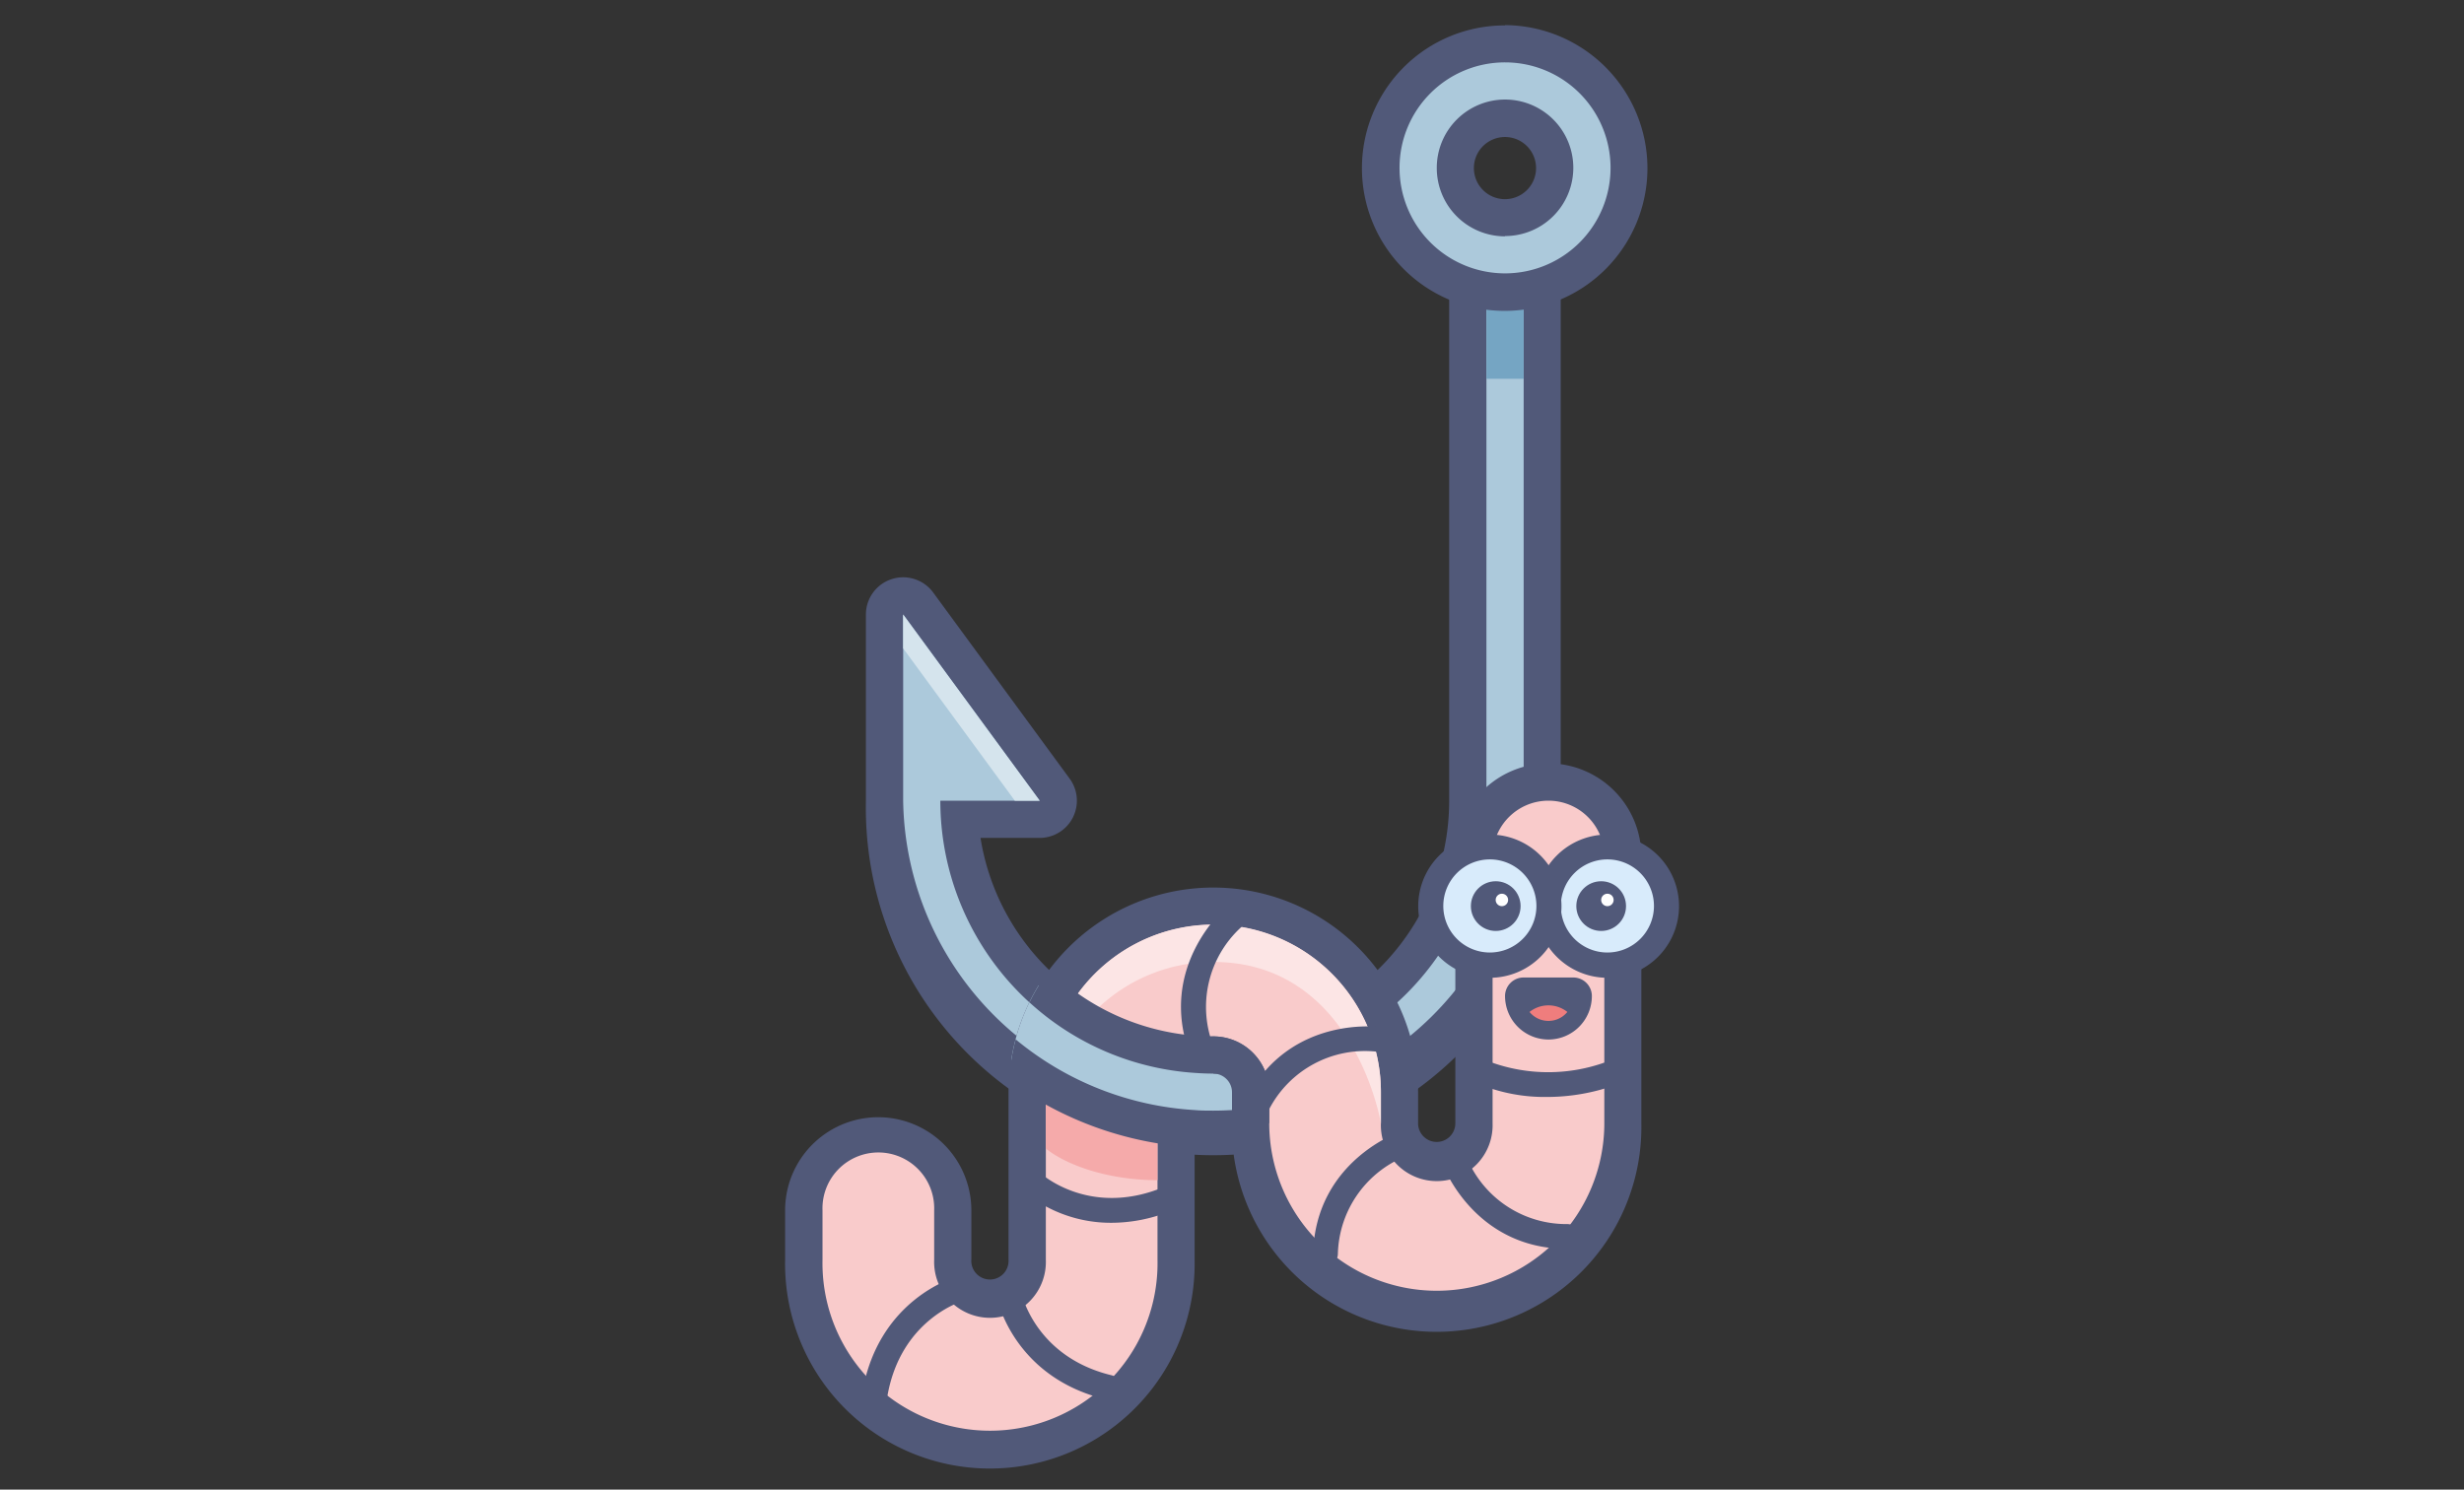 <svg id="Layer_1" data-name="Layer 1" xmlns="http://www.w3.org/2000/svg" viewBox="0 0 344 208"><rect x="0" y="0" width="344" height="208" fill="#333333" stroke="none"/><defs><style>.cls-1{fill:#acc9db;}.cls-2{fill:#515979;}.cls-3{fill:#75a5c3;}.cls-4{fill:#d5e4ed;}.cls-5{fill:#f9cbcb;}.cls-6{fill:#fce5e5;}.cls-7{fill:#f5aaaa;}.cls-8{fill:#d8ebfb;}.cls-9{fill:#fff;}.cls-10{fill:#ef7d7d;}</style></defs><path class="cls-1" d="M169.4,157.71a46,46,0,0,1-45.91-45.91v-26a2.59,2.59,0,0,1,1.79-2.47,2.5,2.5,0,0,1,.81-.13,2.59,2.59,0,0,1,2.09,1.06l19.06,26a2.58,2.58,0,0,1,.22,2.71,2.61,2.61,0,0,1-2.31,1.43H134a35.52,35.52,0,0,0,70.94-2.6V35.56a2.6,2.6,0,0,1,2.6-2.6h5.2a2.6,2.6,0,0,1,2.59,2.6V111.8A46,46,0,0,1,169.4,157.71Z"/><path class="cls-2" d="M212.72,35.56V111.8a43.32,43.32,0,0,1-86.63,0v-26l19.06,26H131.28a38.12,38.12,0,0,0,76.24,0V35.56h5.2m0-5.19h-5.2a5.19,5.19,0,0,0-5.2,5.19V111.8A32.92,32.92,0,0,1,136.89,117h8.26a5.2,5.2,0,0,0,4.19-8.27l-19.06-26a5.2,5.2,0,0,0-4.19-2.12,5,5,0,0,0-1.62.26,5.19,5.19,0,0,0-3.58,4.94v26a48.51,48.51,0,1,0,97,0V35.56a5.19,5.19,0,0,0-5.19-5.19Z"/><rect class="cls-3" x="207.52" y="42.49" width="5.2" height="10.4"/><path class="cls-1" d="M210.12,40.76a17.33,17.33,0,1,1,17.32-17.32A17.34,17.34,0,0,1,210.12,40.76Zm0-24.25a6.93,6.93,0,1,0,6.93,6.93A6.93,6.93,0,0,0,210.12,16.51Z"/><path class="cls-2" d="M210.12,8.71a14.73,14.73,0,1,1-14.73,14.73A14.72,14.72,0,0,1,210.12,8.71m0,24.25a9.53,9.53,0,1,0-9.53-9.52A9.53,9.53,0,0,0,210.12,33m0-29.45A19.93,19.93,0,1,0,230,23.44,20,20,0,0,0,210.12,3.51Zm0,24.26a4.34,4.34,0,1,1,4.33-4.33,4.34,4.34,0,0,1-4.33,4.33Z"/><polygon class="cls-4" points="126.09 85.81 145.15 111.8 141.68 111.8 126.09 90.53 126.09 85.81"/><path class="cls-5" d="M138.21,201.89a26,26,0,0,1-26-26V169A10.4,10.4,0,0,1,133,169v6.93a5.2,5.2,0,1,0,10.39,0V152.51a26,26,0,1,1,52,0v4.33a5.2,5.2,0,1,0,10.4,0V119.59a10.4,10.4,0,0,1,20.79,0v37.25a26,26,0,0,1-52,0v-4.33a5.2,5.2,0,1,0-10.4,0V175.9A26,26,0,0,1,138.21,201.89Z"/><path class="cls-2" d="M216.18,111.8a7.8,7.8,0,0,1,7.8,7.79v37.25a23.39,23.39,0,1,1-46.78,0v-4.33a7.8,7.8,0,0,0-15.6,0V175.9a23.39,23.39,0,1,1-46.77,0V169a7.8,7.8,0,1,1,15.59,0v6.93a7.8,7.8,0,1,0,15.59,0V152.51a23.39,23.39,0,0,1,46.78,0v4.33a7.8,7.8,0,1,0,15.59,0V119.59a7.8,7.8,0,0,1,7.8-7.79m0-5.2a13,13,0,0,0-13,13v37.25a2.6,2.6,0,0,1-5.2,0v-4.33a28.59,28.59,0,0,0-57.18,0V175.9a2.6,2.6,0,1,1-5.19,0V169a13,13,0,0,0-26,0v6.93a28.59,28.59,0,1,0,57.17,0V152.51a2.6,2.6,0,1,1,5.2,0v4.33a28.59,28.59,0,1,0,57.17,0V119.59a13,13,0,0,0-13-13Z"/><path class="cls-6" d="M169.4,134.32c19.67,0,23.39,22.52,23.39,22.52v-4.33a23.39,23.39,0,0,0-45.73-6.95c-.68,2.2-.05,4.41,1.72,1.12A23.41,23.41,0,0,1,169.4,134.32Z"/><path class="cls-7" d="M146,143.62c0,.08,0,.15,0,.23v16.52c3.26,2.58,9.22,4.42,15.59,4.42V150.84A37.93,37.93,0,0,1,146,143.62Z"/><path class="cls-1" d="M145,137.6A28.37,28.37,0,0,0,141.18,148a45.66,45.66,0,0,0,25.62,9.66l5.2-1.39v-7.37l-5.2-1.66A35.4,35.4,0,0,1,145,137.6Z"/><path class="cls-2" d="M169.4,144.72v5.19a2.61,2.61,0,0,1,2.6,2.6v4.33h5.2v-4.33A7.8,7.8,0,0,0,169.4,144.72Z"/><circle class="cls-8" cx="224.41" cy="126.52" r="8.23"/><path class="cls-2" d="M224.41,120a6.5,6.5,0,1,1-6.5,6.49,6.5,6.5,0,0,1,6.5-6.49m0-3.47a10,10,0,1,0,10,10,10,10,0,0,0-10-10Z"/><circle class="cls-2" cx="223.54" cy="126.52" r="3.47"/><circle class="cls-9" cx="224.41" cy="125.66" r="0.87"/><circle class="cls-8" cx="207.95" cy="126.52" r="8.23"/><path class="cls-2" d="M208,120a6.5,6.5,0,1,1-6.5,6.49A6.5,6.5,0,0,1,208,120m0-3.47a10,10,0,1,0,10,10,10,10,0,0,0-10-10Z"/><circle class="cls-2" cx="208.82" cy="126.52" r="3.47"/><path class="cls-2" d="M216,153.17a24.13,24.13,0,0,1-9.22-1.68,1.73,1.73,0,0,1,1.41-3.16h0a23.58,23.58,0,0,0,16.05-.05,1.73,1.73,0,1,1,1.15,3.27A28.3,28.3,0,0,1,216,153.17Z"/><path class="cls-2" d="M218.81,174.38c-13,0-17.33-11.64-17.37-11.75a1.73,1.73,0,0,1,3.26-1.18,15.06,15.06,0,0,0,14.11,9.47,1.73,1.73,0,0,1,0,3.46Z"/><path class="cls-2" d="M185,176.78H185a1.72,1.72,0,0,1-1.68-1.78c.39-13,12.15-17,12.27-17a1.73,1.73,0,1,1,1.07,3.29,15.11,15.11,0,0,0-9.88,13.83A1.72,1.72,0,0,1,185,176.78Z"/><path class="cls-2" d="M175.68,155.69a1.74,1.74,0,0,1-1.53-2.56c6.18-11.45,18.48-9.73,18.6-9.71a1.73,1.73,0,1,1-.51,3.43,15.09,15.09,0,0,0-15,7.93A1.73,1.73,0,0,1,175.68,155.69Z"/><path class="cls-2" d="M167.78,148.41a1.72,1.72,0,0,1-1.62-1.11c-4.62-12.17,4.72-20.34,4.82-20.42a1.73,1.73,0,1,1,2.25,2.63,15.08,15.08,0,0,0-3.83,16.56,1.72,1.72,0,0,1-1.62,2.34Z"/><path class="cls-2" d="M155.21,170.74a19.11,19.11,0,0,1-12.3-4.38,1.73,1.73,0,0,1,2.34-2.56c.28.26,6.79,6,16.72,2.15a1.73,1.73,0,1,1,1.25,3.23A22.08,22.08,0,0,1,155.21,170.74Z"/><path class="cls-2" d="M154.77,195.44a1.48,1.48,0,0,1-.41-.05c-12.51-3-15-13.44-15.08-13.89a1.73,1.73,0,1,1,3.38-.76c.09.37,2.17,8.79,12.52,11.29a1.73,1.73,0,0,1-.41,3.41Z"/><path class="cls-2" d="M122.14,196.22l-.31,0a1.73,1.73,0,0,1-1.4-2c2.27-12.67,12.53-15.77,13-15.89a1.73,1.73,0,0,1,1,3.33c-.36.11-8.64,2.69-10.52,13.17A1.73,1.73,0,0,1,122.14,196.22Z"/><path class="cls-2" d="M173.4,157l-1.4-2c-.86.05-1.73.08-2.6.08s-1.74,0-2.6-.08a43.15,43.15,0,0,1-25-9.87,27.93,27.93,0,0,0-.92,5.83,48.33,48.33,0,0,0,25.94,9.25c.86,0,1.73.07,2.6.07s1.88,0,2.81-.09C173.77,159.42,173.4,158.15,173.4,157Z"/><path class="cls-2" d="M169.4,149.91c.88,0,1.74,0,2.6-.1l.8-2.61-3.4-2.48c-.87,0-1.74-.05-2.6-.11a32.86,32.86,0,0,1-20.3-9.19,28.73,28.73,0,0,0-2.78,4.54,37.91,37.91,0,0,0,23.08,9.85C167.66,149.87,168.53,149.91,169.4,149.91Z"/><path class="cls-2" d="M219.65,139.08a3.47,3.47,0,1,1-6.93,0Z"/><path class="cls-2" d="M216.18,145.15a6.07,6.07,0,0,1-6.06-6.07,2.59,2.59,0,0,1,2.6-2.59h6.93a2.59,2.59,0,0,1,2.59,2.59A6.07,6.07,0,0,1,216.18,145.15Z"/><path class="cls-10" d="M218.82,141.3a4.25,4.25,0,0,0-5.28,0,3.41,3.41,0,0,0,5.28,0Z"/><circle class="cls-9" cx="209.68" cy="125.66" r="0.87"/></svg>